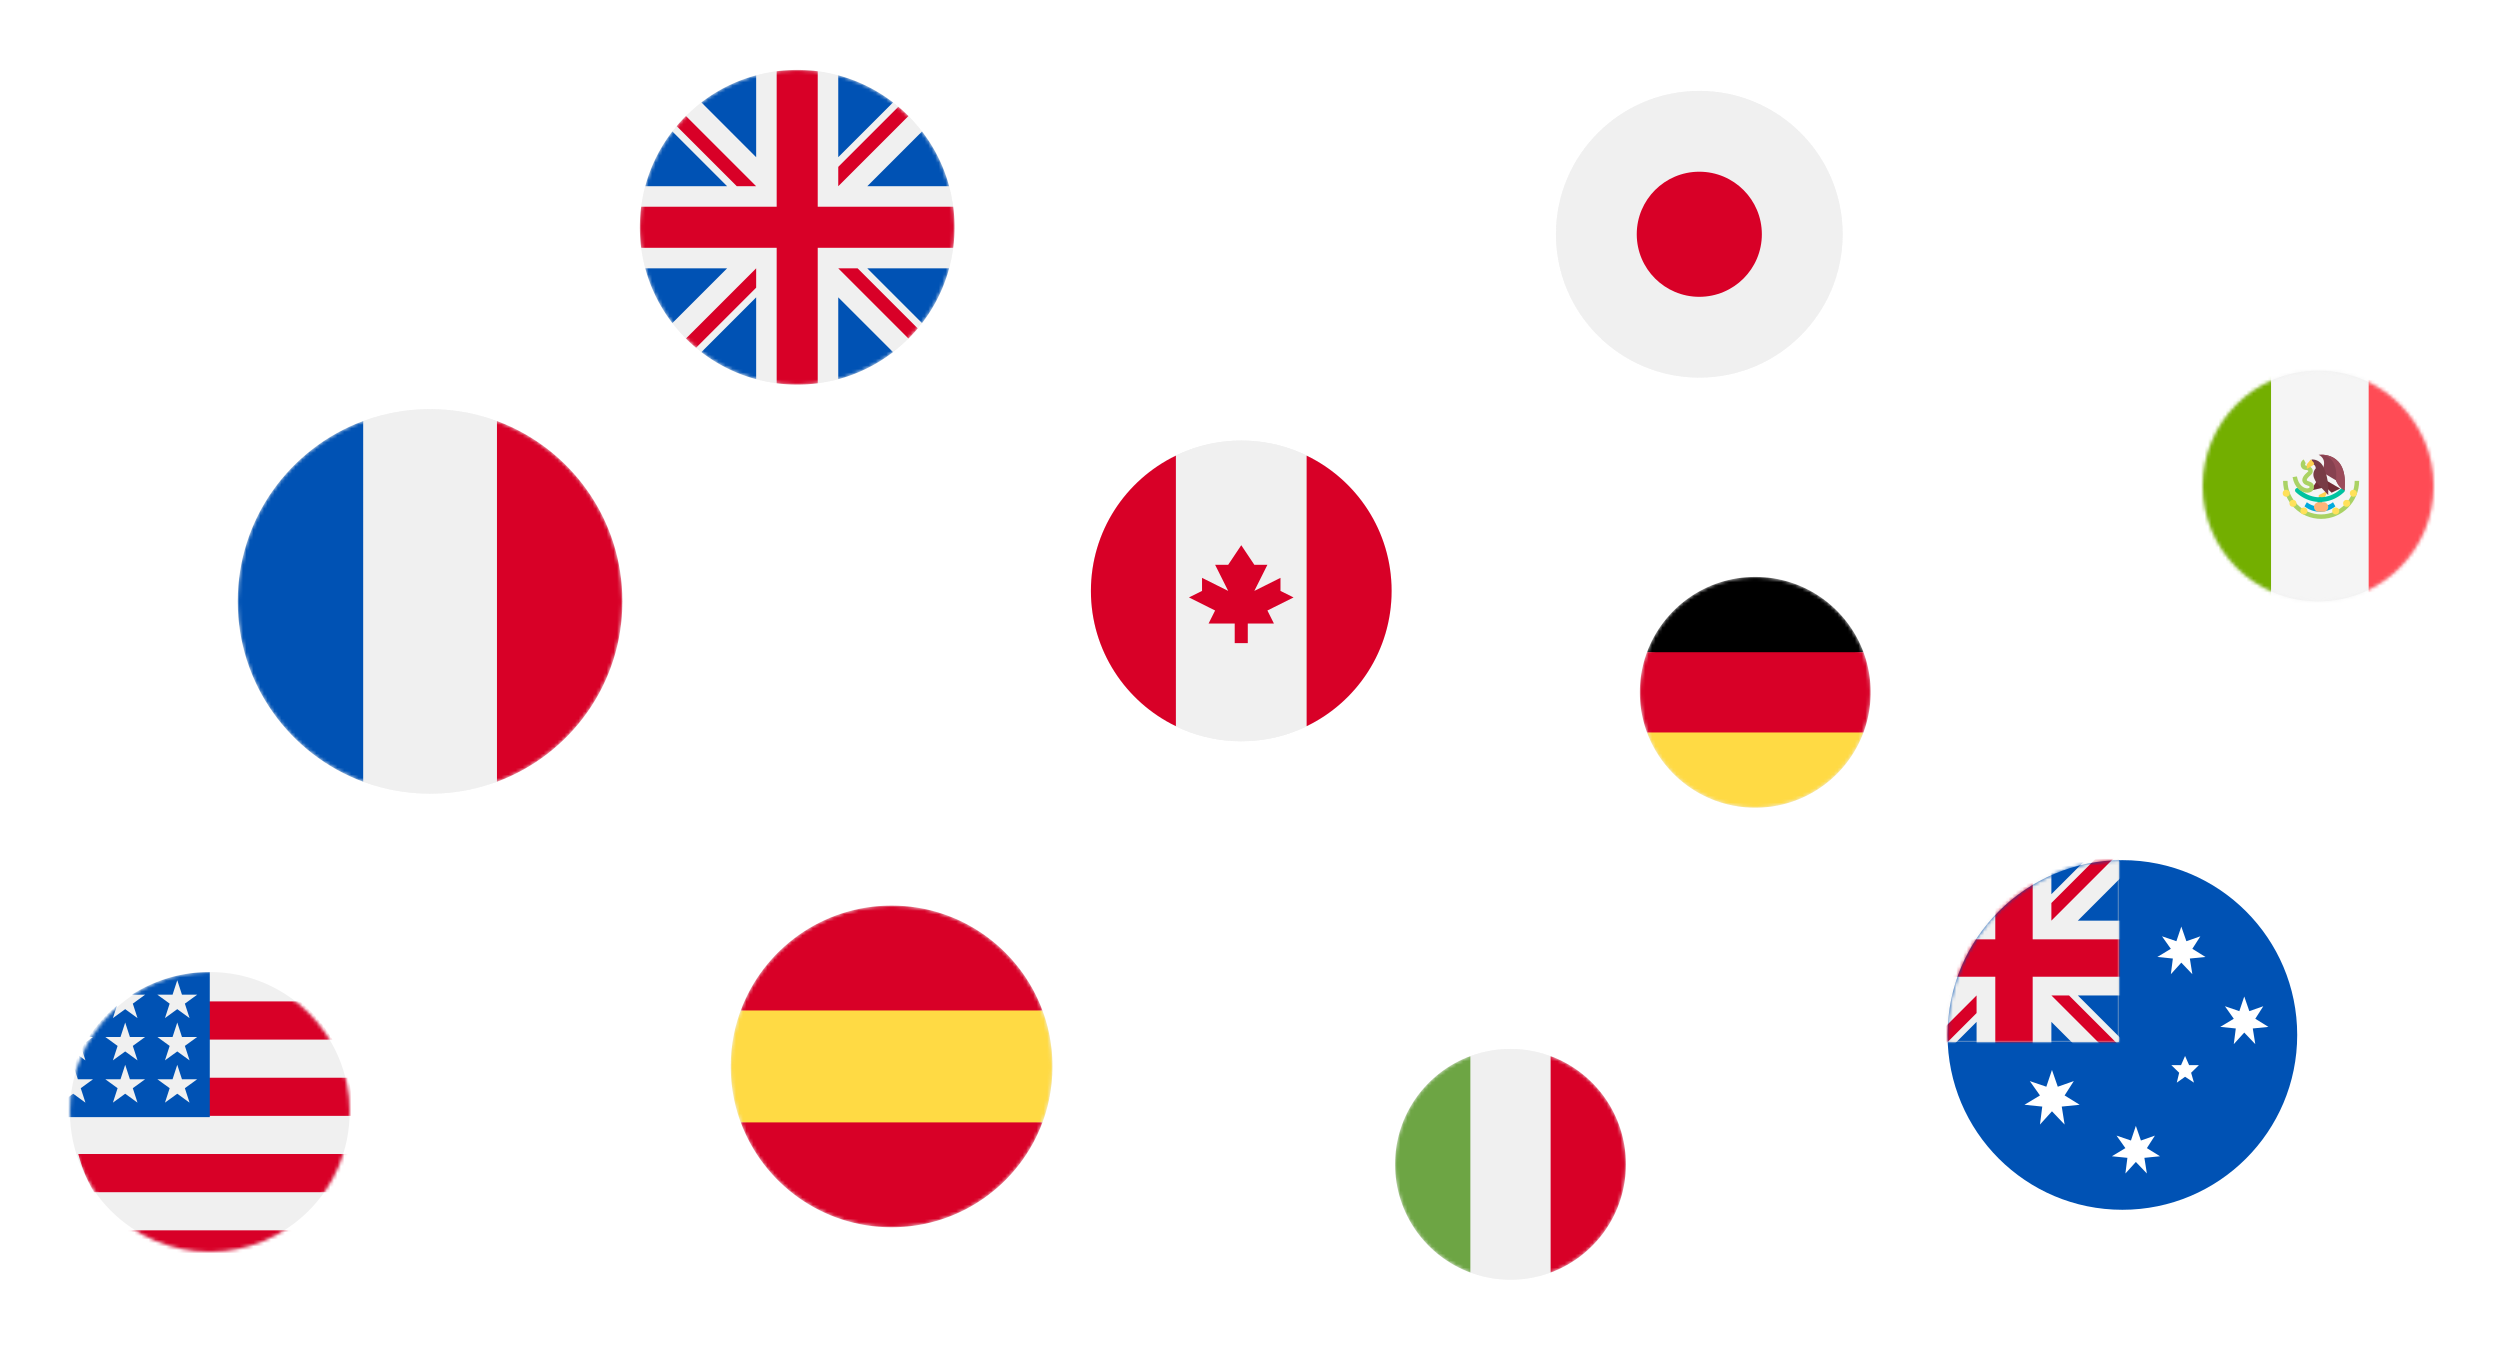 <svg xmlns="http://www.w3.org/2000/svg" xmlns:xlink="http://www.w3.org/1999/xlink" width="715" height="386" viewBox="0 0 715 386">
    <defs>
        <filter id="a" width="181.2%" height="181.2%" x="-39.4%" y="-34.4%" filterUnits="objectBoundingBox">
            <feOffset dx="1" dy="5" in="SourceAlpha" result="shadowOffsetOuter1"/>
            <feGaussianBlur in="shadowOffsetOuter1" result="shadowBlurOuter1" stdDeviation="10"/>
            <feColorMatrix in="shadowBlurOuter1" result="shadowMatrixOuter1" values="0 0 0 0 0.736 0 0 0 0 0.736 0 0 0 0 0.736 0 0 0 0.716 0"/>
            <feMerge>
                <feMergeNode in="shadowMatrixOuter1"/>
                <feMergeNode in="SourceGraphic"/>
            </feMerge>
        </filter>
        <circle id="b" cx="40" cy="40" r="40"/>
        <filter id="d" width="165%" height="165%" x="-31.5%" y="-27.5%" filterUnits="objectBoundingBox">
            <feOffset dx="1" dy="5" in="SourceAlpha" result="shadowOffsetOuter1"/>
            <feGaussianBlur in="shadowOffsetOuter1" result="shadowBlurOuter1" stdDeviation="10"/>
            <feColorMatrix in="shadowBlurOuter1" result="shadowMatrixOuter1" values="0 0 0 0 0.736 0 0 0 0 0.736 0 0 0 0 0.736 0 0 0 0.716 0"/>
            <feMerge>
                <feMergeNode in="shadowMatrixOuter1"/>
                <feMergeNode in="SourceGraphic"/>
            </feMerge>
        </filter>
        <circle id="e" cx="50" cy="50" r="50"/>
        <path id="g" d="M0 0h60v60H0z"/>
        <filter id="i" width="175.6%" height="175.6%" x="-36.6%" y="-32%" filterUnits="objectBoundingBox">
            <feOffset dx="1" dy="5" in="SourceAlpha" result="shadowOffsetOuter1"/>
            <feGaussianBlur in="shadowOffsetOuter1" result="shadowBlurOuter1" stdDeviation="10"/>
            <feColorMatrix in="shadowBlurOuter1" result="shadowMatrixOuter1" values="0 0 0 0 0.736 0 0 0 0 0.736 0 0 0 0 0.736 0 0 0 0.716 0"/>
            <feMerge>
                <feMergeNode in="shadowMatrixOuter1"/>
                <feMergeNode in="SourceGraphic"/>
            </feMerge>
        </filter>
        <filter id="j" width="198.5%" height="198.5%" x="-47.7%" y="-41.7%" filterUnits="objectBoundingBox">
            <feOffset dx="1" dy="5" in="SourceAlpha" result="shadowOffsetOuter1"/>
            <feGaussianBlur in="shadowOffsetOuter1" result="shadowBlurOuter1" stdDeviation="10"/>
            <feColorMatrix in="shadowBlurOuter1" result="shadowMatrixOuter1" values="0 0 0 0 0.736 0 0 0 0 0.736 0 0 0 0 0.736 0 0 0 0.716 0"/>
            <feMerge>
                <feMergeNode in="shadowMatrixOuter1"/>
                <feMergeNode in="SourceGraphic"/>
            </feMerge>
        </filter>
        <circle id="k" cx="33" cy="33" r="33"/>
        <filter id="m" width="172.2%" height="172.2%" x="-35%" y="-30.6%" filterUnits="objectBoundingBox">
            <feOffset dx="1" dy="5" in="SourceAlpha" result="shadowOffsetOuter1"/>
            <feGaussianBlur in="shadowOffsetOuter1" result="shadowBlurOuter1" stdDeviation="10"/>
            <feColorMatrix in="shadowBlurOuter1" result="shadowMatrixOuter1" values="0 0 0 0 0.736 0 0 0 0 0.736 0 0 0 0 0.736 0 0 0 0.716 0"/>
            <feMerge>
                <feMergeNode in="shadowMatrixOuter1"/>
                <feMergeNode in="SourceGraphic"/>
            </feMerge>
        </filter>
        <circle id="n" cx="45" cy="45" r="45"/>
        <filter id="p" width="198.5%" height="198.5%" x="-47.7%" y="-41.7%" filterUnits="objectBoundingBox">
            <feOffset dx="1" dy="5" in="SourceAlpha" result="shadowOffsetOuter1"/>
            <feGaussianBlur in="shadowOffsetOuter1" result="shadowBlurOuter1" stdDeviation="10"/>
            <feColorMatrix in="shadowBlurOuter1" result="shadowMatrixOuter1" values="0 0 0 0 0.736 0 0 0 0 0.736 0 0 0 0 0.736 0 0 0 0.716 0"/>
            <feMerge>
                <feMergeNode in="shadowMatrixOuter1"/>
                <feMergeNode in="SourceGraphic"/>
            </feMerge>
        </filter>
        <circle id="q" cx="33" cy="33" r="33"/>
        <filter id="s" width="159.1%" height="159.1%" x="-28.6%" y="-25%" filterUnits="objectBoundingBox">
            <feOffset dx="1" dy="5" in="SourceAlpha" result="shadowOffsetOuter1"/>
            <feGaussianBlur in="shadowOffsetOuter1" result="shadowBlurOuter1" stdDeviation="10"/>
            <feColorMatrix in="shadowBlurOuter1" result="shadowMatrixOuter1" values="0 0 0 0 0.736 0 0 0 0 0.736 0 0 0 0 0.736 0 0 0 0.716 0"/>
            <feMerge>
                <feMergeNode in="shadowMatrixOuter1"/>
                <feMergeNode in="SourceGraphic"/>
            </feMerge>
        </filter>
        <circle id="t" cx="55" cy="55" r="55"/>
        <filter id="v" width="198.5%" height="198.5%" x="-47.7%" y="-41.7%" filterUnits="objectBoundingBox">
            <feOffset dx="1" dy="5" in="SourceAlpha" result="shadowOffsetOuter1"/>
            <feGaussianBlur in="shadowOffsetOuter1" result="shadowBlurOuter1" stdDeviation="10"/>
            <feColorMatrix in="shadowBlurOuter1" result="shadowMatrixOuter1" values="0 0 0 0 0.736 0 0 0 0 0.736 0 0 0 0 0.736 0 0 0 0.716 0"/>
            <feMerge>
                <feMergeNode in="shadowMatrixOuter1"/>
                <feMergeNode in="SourceGraphic"/>
            </feMerge>
        </filter>
        <circle id="w" cx="33" cy="33" r="33"/>
        <filter id="y" width="170.7%" height="170.7%" x="-34.2%" y="-29.9%" filterUnits="objectBoundingBox">
            <feOffset dx="1" dy="5" in="SourceAlpha" result="shadowOffsetOuter1"/>
            <feGaussianBlur in="shadowOffsetOuter1" result="shadowBlurOuter1" stdDeviation="10"/>
            <feColorMatrix in="shadowBlurOuter1" result="shadowMatrixOuter1" values="0 0 0 0 0.736 0 0 0 0 0.736 0 0 0 0 0.736 0 0 0 0.716 0"/>
            <feMerge>
                <feMergeNode in="shadowMatrixOuter1"/>
                <feMergeNode in="SourceGraphic"/>
            </feMerge>
        </filter>
        <circle id="z" cx="46" cy="46" r="46"/>
        <filter id="B" width="179.3%" height="179.3%" x="-38.4%" y="-33.5%" filterUnits="objectBoundingBox">
            <feOffset dx="1" dy="5" in="SourceAlpha" result="shadowOffsetOuter1"/>
            <feGaussianBlur in="shadowOffsetOuter1" result="shadowBlurOuter1" stdDeviation="10"/>
            <feColorMatrix in="shadowBlurOuter1" result="shadowMatrixOuter1" values="0 0 0 0 0.736 0 0 0 0 0.736 0 0 0 0 0.736 0 0 0 0.716 0"/>
            <feMerge>
                <feMergeNode in="shadowMatrixOuter1"/>
                <feMergeNode in="SourceGraphic"/>
            </feMerge>
        </filter>
        <circle id="C" cx="41" cy="41" r="41"/>
    </defs>
    <g fill="none" fill-rule="evenodd">
        <g filter="url(#a)" transform="translate(19 273)">
            <mask id="c" fill="#fff">
                <use xlink:href="#b"/>
            </mask>
            <use fill="#F0F0F0" fill-rule="nonzero" xlink:href="#b"/>
            <g fill-rule="nonzero" mask="url(#c)">
                <g fill="#D80027">
                    <path d="M39.243 41.142h41.702c0-3.775-.48-7.433-1.377-10.911H39.243v10.91zM39.243 19.32h35.836a41.503 41.503 0 0 0-9.221-10.912H39.243V19.32zM40.98 82.968c9.406 0 18.05-3.403 24.878-9.093H16.103c6.826 5.69 15.471 9.093 24.877 9.093zM6.881 62.964h68.198a42.613 42.613 0 0 0 4.49-10.911H2.391a42.613 42.613 0 0 0 4.489 10.91z"/>
                </g>
                <path fill="#0052B4" d="M17.719 6.482H21.5L17.983 9.04l1.344 4.136-3.519-2.557-3.518 2.557L13.45 9.6a41.738 41.738 0 0 0-8.05 8.973h1.212l-2.24 1.627a41.441 41.441 0 0 0-1.004 1.774l1.07 3.292-1.996-1.45a41.115 41.115 0 0 0-1.357 3.222l1.178 3.627h4.349l-3.519 2.556 1.344 4.136L.92 34.802l-2.108 1.532a41.91 41.91 0 0 0-.32 5.175H40V0c-8.2 0-15.844 2.379-22.281 6.482zm1.608 30.876l-3.519-2.556-3.518 2.556 1.344-4.136-3.519-2.556h4.35l1.343-4.136 1.344 4.136h4.35l-3.52 2.556 1.345 4.136zM17.983 21.13l1.344 4.137-3.519-2.557-3.518 2.557 1.344-4.137-3.519-2.556h4.35l1.343-4.136 1.344 4.136h4.35l-3.52 2.556zm16.233 16.228l-3.518-2.556-3.519 2.556 1.344-4.136-3.518-2.556h4.349l1.344-4.136 1.343 4.136h4.35l-3.52 2.556 1.345 4.136zM32.872 21.13l1.344 4.137-3.518-2.557-3.519 2.557 1.344-4.137-3.518-2.556h4.349l1.344-4.136 1.343 4.136h4.35l-3.52 2.556zm0-12.091l1.344 4.136-3.518-2.557-3.519 2.557 1.344-4.136-3.518-2.557h4.349l1.344-4.136 1.343 4.136h4.35L32.87 9.04z"/>
            </g>
            <circle cx="39.245" cy="40" r="42.264" mask="url(#c)"/>
        </g>
        <g filter="url(#d)" transform="translate(556 241)">
            <mask id="f" fill="#fff">
                <use xlink:href="#e"/>
            </mask>
            <use fill="#0052B4" fill-rule="nonzero" xlink:href="#e"/>
            <g mask="url(#f)">
                <g transform="translate(-11 -8)">
                    <mask id="h" fill="#fff">
                        <use xlink:href="#g"/>
                    </mask>
                    <use fill="#D8D8D8" xlink:href="#g"/>
                    <g mask="url(#h)">
                        <g fill-rule="nonzero" transform="translate(-11 -5)">
                            <circle cx="41" cy="41" r="41" fill="#F0F0F0"/>
                            <g fill="#0052B4">
                                <path d="M8.475 16.038a40.85 40.85 0 0 0-7.063 14.267h21.33L8.475 16.038zM80.588 30.305a40.854 40.854 0 0 0-7.063-14.266L59.259 30.305h21.329zM1.412 51.696a40.854 40.854 0 0 0 7.063 14.266l14.266-14.266H1.412zM65.962 8.476a40.853 40.853 0 0 0-14.266-7.064v21.33L65.962 8.476zM16.038 73.524a40.854 40.854 0 0 0 14.266 7.064v-21.33L16.038 73.525zM30.304 1.412a40.854 40.854 0 0 0-14.266 7.063l14.266 14.266V1.412zM51.696 80.588a40.854 40.854 0 0 0 14.266-7.063L51.696 59.259v21.329zM59.259 51.696l14.266 14.266a40.852 40.852 0 0 0 7.063-14.266h-21.33z"/>
                            </g>
                            <g fill="#D80027">
                                <path d="M81.653 35.652H46.348V.347a41.41 41.41 0 0 0-10.696 0v35.305H.347a41.41 41.41 0 0 0 0 10.696h35.305v35.305a41.406 41.406 0 0 0 10.696 0V46.348h35.305a41.406 41.406 0 0 0 0-10.696z"/>
                                <path d="M51.696 51.696L69.99 69.99a41.102 41.102 0 0 0 2.41-2.632L56.738 51.696h-5.042zM30.304 51.696L12.009 69.99c.84.842 1.72 1.644 2.632 2.41l15.663-15.664v-5.041zM30.304 30.305L12.01 12.008a41.102 41.102 0 0 0-2.41 2.632l15.663 15.663h5.042zM51.696 30.305L69.99 12.009a41.053 41.053 0 0 0-2.632-2.41L51.696 25.263v5.042z"/>
                            </g>
                        </g>
                    </g>
                </g>
            </g>
            <circle cx="50" cy="50" r="50"/>
            <path fill="#FFF" d="M65.451 23.188L66.855 19l1.45 4.188 3.998-1.407-2.295 3.58 3.757 2.329-4.47.45.713 4.483-3.153-3.308-2.994 3.308.574-4.483L60 27.69l3.86-2.329-2.532-3.58zM52.451 80.188L53.855 76l1.45 4.188 3.998-1.407-2.295 3.58 3.757 2.329-4.47.45.713 4.483-3.153-3.308-2.994 3.308.574-4.483L47 84.69l3.86-2.329-2.532-3.58zM28.252 64.802L29.862 60l1.663 4.802 4.584-1.612-2.632 4.105 4.31 2.67-5.127.517.817 5.141-3.616-3.794-3.433 3.794.658-5.141L22 69.965l4.428-2.67-2.905-4.105zM83.451 43.188L84.855 39l1.45 4.188 3.998-1.407-2.295 3.58 3.757 2.329-4.47.45.713 4.483-3.153-3.308-2.994 3.308.574-4.483L78 47.69l3.86-2.329-2.532-3.58zM66.781 58.63L67.93 56l1.152 2.63h2.805l-2.23 2.176.817 2.83-2.544-1.687-2.366 1.687.682-2.83L64 58.63z"/>
        </g>
        <g fill-rule="nonzero" filter="url(#i)" transform="translate(311 121)">
            <circle cx="43" cy="43" r="43" fill="#F0F0F0"/>
            <circle cx="43" cy="43" r="43" fill="#F0F0F0"/>
            <g fill="#D80027">
                <path d="M86 43c0-17.027-9.921-31.739-24.304-38.686v77.371C76.079 74.74 86 60.027 86 43zM0 43c0 17.027 9.921 31.739 24.304 38.686V4.314C9.921 11.261 0 25.974 0 43zM50.478 48.602l7.478-3.735L54.217 43v-3.735L46.74 43l3.74-7.47h-3.74L43 29.93l-3.74 5.6h-3.738L39.26 43l-7.478-3.735V43l-3.74 1.867 7.479 3.735-1.87 3.734h7.479v5.602h3.738v-5.602h7.479z"/>
            </g>
            <circle cx="43" cy="43" r="43"/>
        </g>
        <g filter="url(#j)" transform="translate(629 101)">
            <mask id="l" fill="#fff">
                <use xlink:href="#k"/>
            </mask>
            <use fill="#F0F0F0" fill-rule="nonzero" xlink:href="#k"/>
            <g fill-rule="nonzero" mask="url(#l)">
                <path fill="#73AF00" d="M19.56 67H-7.523C-8.338 67-9 66.152-9 65.105v-68.21C-9-4.152-8.338-5-7.523-5H19.56v72z"/>
                <path fill="#F5F5F5" d="M19.56-1h28.56v72H19.56z"/>
                <path fill="#FF4B55" d="M74.523 68H47.44V-1h27.083C75.338-1 76-.187 76 .816v65.368C76 67.187 75.338 68 74.523 68z"/>
                <path fill="#FFD250" d="M35.88 34.24l-2.72 1.36v1.36h1.36z"/>
                <g fill="#00C3A0">
                    <path d="M33.5 40.212a.655.655 0 0 1-.647-.664v-2.654c0-.367.29-.664.647-.664.358 0 .647.297.647.664v2.654c0 .367-.29.664-.647.664z"/>
                    <path d="M33.5 37.557c-2.542 0-4.996-1.006-6.911-2.832a.676.676 0 0 1-.034-.938.638.638 0 0 1 .914-.034c1.676 1.597 3.817 2.477 6.03 2.477 2.214 0 4.356-.88 6.031-2.477a.636.636 0 0 1 .914.034.675.675 0 0 1-.033.938c-1.915 1.827-4.37 2.832-6.911 2.832z"/>
                </g>
                <path fill="#00AADC" d="M33.5 40.36c-1.578 0-3.106-.532-4.42-1.538l.682-1.182a6.113 6.113 0 0 0 7.476 0l.682 1.182c-1.314 1.007-2.842 1.538-4.42 1.538z"/>
                <path fill="#732D37" d="M32.647 31.52l-1.305 2.046-.222.674 3.4-.798z"/>
                <path fill="#AAD264" d="M29.866 34.92c-1.662 0-3.657-1.38-4.186-4.457l1.24-.207c.44 2.558 2.034 3.425 2.992 3.422.293-.008.6-.108.624-.312.028-.245.035-.303-.623-.523-.357-.12-.762-.254-1.047-.575-1.15-1.297.407-2.668 1.155-3.328.132-.116.187-.215.173-.252-.041-.107-.288-.267-.566-.267-.799 0-1.405-.445-1.581-1.162-.183-.742.163-1.523.82-1.859l.578 1.103c-.154.079-.215.303-.176.463.015.064.053.214.36.214.77 0 1.502.448 1.74 1.065.102.263.255.947-.51 1.621-.826.728-1.32 1.276-1.046 1.584.062.07.328.16.504.217.566.19 1.62.541 1.468 1.84-.094.818-.833 1.385-1.838 1.412l-.08.001z"/>
                <path fill="#874150" d="M34.387 27.891s1.226-2.54-1.227-3.809c0 0 8.587-1.27 7.36 10.158-.805-.667-2-1.886-2.428-2.857l-3.705-2.222v-1.27z"/>
                <path fill="#732D37" d="M33.16 30.16l6.12 3.57-2.448 1.19-3.672-3.57v-1.19z"/>
                <path fill="#783C46" d="M31.12 26.675c.657 0 1.19.57 1.19 1.275l-.001.001c-.71.76-.886 1.923-.437 2.885l.269.576c.112.24.26.46.437.65L35.88 35.6v-1.762c0-2.195-.477-4.36-1.393-6.324-.605-1.295-1.841-2.114-3.193-2.114h-.174v1.275z"/>
                <path fill="#FFD250" d="M30.9 25.4l-1.14 1.36v1.36s1.356-.82 1.812-1.081c.32-.183.262-.615.078-.823-.142-.162-.75-.816-.75-.816z"/>
                <path fill="#AAD264" d="M33.84 42.4c-6 0-10.88-4.88-10.88-10.88h1.28c0 5.294 4.306 9.6 9.6 9.6s9.6-4.306 9.6-9.6h1.28c0 6-4.88 10.88-10.88 10.88z"/>
                <g fill="#FFE15A" transform="translate(22.96 34.24)">
                    <ellipse cx=".897" cy=".831" rx="1" ry="1"/>
                    <ellipse cx="2.823" cy="3.716" rx="1" ry="1"/>
                    <ellipse cx="5.951" cy="5.897" rx="1" ry="1"/>
                    <ellipse cx="20.107" cy=".831" rx="1" ry="1"/>
                    <ellipse cx="18.179" cy="3.716" rx="1" ry="1"/>
                    <ellipse cx="15.051" cy="5.897" rx="1" ry="1"/>
                </g>
                <path fill="#FFB478" d="M34.52 40.36h-1.36a1.36 1.36 0 0 1 0-2.72h1.36a1.36 1.36 0 0 1 0 2.72z"/>
                <path fill="#9B4B5A" d="M38.092 31.383c.41 1.243 1.278 2.38 2.428 2.856v.001c1.227-11.428-7.36-10.158-7.36-10.158 6.133 0 4.932 7.301 4.932 7.301z"/>
            </g>
            <circle cx="32.5" cy="32.5" r="34.5" mask="url(#l)"/>
        </g>
        <g filter="url(#m)" transform="translate(182 15)">
            <mask id="o" fill="#fff">
                <use xlink:href="#n"/>
            </mask>
            <use fill="#F0F0F0" fill-rule="nonzero" xlink:href="#n"/>
            <g fill-rule="nonzero" mask="url(#o)">
                <circle cx="45" cy="45" r="45" fill="#F0F0F0"/>
                <g fill="#0052B4">
                    <path d="M9.302 17.603A44.836 44.836 0 0 0 1.55 33.261h23.41L9.302 17.603zM88.45 33.261a44.84 44.84 0 0 0-7.752-15.658L65.04 33.261h23.41zM1.55 56.74a44.84 44.84 0 0 0 7.752 15.657L24.96 56.74H1.55zM72.397 9.303A44.838 44.838 0 0 0 56.739 1.55v23.41L72.397 9.303zM17.603 80.697a44.84 44.84 0 0 0 15.658 7.753V65.04L17.603 80.697zM33.26 1.55a44.84 44.84 0 0 0-15.657 7.752L33.261 24.96V1.55zM56.74 88.45a44.84 44.84 0 0 0 15.657-7.752L56.739 65.04v23.41zM65.04 56.74l15.658 15.657c3.534-4.599 6.2-9.9 7.752-15.658H65.04z"/>
                </g>
                <g fill="#D80027">
                    <path d="M89.62 39.13H50.87V.38a45.45 45.45 0 0 0-11.74 0v38.75H.38a45.45 45.45 0 0 0 0 11.74h38.75v38.75a45.445 45.445 0 0 0 11.74 0V50.87h38.75a45.445 45.445 0 0 0 0-11.74z"/>
                    <path d="M56.74 56.74l20.08 20.08a45.112 45.112 0 0 0 2.645-2.889L62.273 56.739H56.74zM33.26 56.74L13.18 76.82a45.112 45.112 0 0 0 2.889 2.645l17.192-17.192v-5.534zM33.26 33.261L13.18 13.18a45.112 45.112 0 0 0-2.645 2.888l17.192 17.192h5.534zM56.74 33.261l20.08-20.08a45.058 45.058 0 0 0-2.889-2.646L56.739 27.727v5.534z"/>
                </g>
            </g>
            <circle cx="45.425" cy="43.726" r="46.274" mask="url(#o)"/>
        </g>
        <g filter="url(#p)" transform="translate(468 160)">
            <mask id="r" fill="#fff">
                <use xlink:href="#q"/>
            </mask>
            <use fill="#F0F0F0" fill-rule="nonzero" xlink:href="#q"/>
            <g fill-rule="nonzero" mask="url(#r)">
                <path fill="#FFDA44" d="M2.053 44.478C6.715 57.044 18.81 66 33 66s26.285-8.956 30.947-21.522L33 41.608l-30.947 2.87z"/>
                <path fill="#000" d="M33 0C18.811 0 6.715 8.955 2.053 21.522L33 24.392l30.947-2.87C59.285 8.955 47.19 0 33 0z"/>
                <path fill="#D80027" d="M2.053 21.522A32.93 32.93 0 0 0 0 33c0 4.037.726 7.903 2.053 11.478h61.895A32.93 32.93 0 0 0 66 33c0-4.037-.726-7.903-2.053-11.478H2.053z"/>
            </g>
            <circle cx="33.5" cy="33.5" r="34.5" mask="url(#r)"/>
        </g>
        <g filter="url(#s)" transform="translate(67 112)">
            <mask id="u" fill="#fff">
                <use xlink:href="#t"/>
            </mask>
            <use fill="#F0F0F0" fill-rule="nonzero" xlink:href="#t"/>
            <g fill-rule="nonzero" mask="url(#u)">
                <circle cx="55" cy="55" r="55" fill="#F0F0F0"/>
                <path fill="#D80027" d="M110 55c0-23.648-14.926-43.808-35.87-51.579v103.158C95.074 98.808 110 78.65 110 55z"/>
                <path fill="#0052B4" d="M0 55c0 23.648 14.926 43.808 35.87 51.579V3.421C14.926 11.192 0 31.351 0 55z"/>
            </g>
            <circle cx="56.5" cy="54.5" r="57.5" mask="url(#u)"/>
        </g>
        <g filter="url(#v)" transform="translate(398 295)">
            <mask id="x" fill="#fff">
                <use xlink:href="#w"/>
            </mask>
            <use fill="#F0F0F0" fill-rule="nonzero" xlink:href="#w"/>
            <g fill-rule="nonzero" mask="url(#x)">
                <circle cx="33" cy="33" r="33" fill="#F0F0F0"/>
                <path fill="#D80027" d="M66 33c0-14.189-8.955-26.285-21.522-30.947v61.895C57.045 59.285 66 47.188 66 33z"/>
                <path fill="#6DA544" d="M0 33c0 14.189 8.955 26.285 21.522 30.947V2.053C8.955 6.715 0 18.81 0 33z"/>
            </g>
            <circle cx="34.5" cy="33.5" r="34.5" mask="url(#x)"/>
        </g>
        <g filter="url(#y)" transform="translate(208 254)">
            <mask id="A" fill="#fff">
                <use xlink:href="#z"/>
            </mask>
            <use fill="#F0F0F0" fill-rule="nonzero" xlink:href="#z"/>
            <g fill-rule="nonzero" mask="url(#A)">
                <path fill="#FFDA44" d="M0 46a45.901 45.901 0 0 0 2.861 16L46 66l43.139-4A45.901 45.901 0 0 0 92 46a45.901 45.901 0 0 0-2.861-16L46 26 2.861 30A45.901 45.901 0 0 0 0 46z"/>
                <g fill="#D80027">
                    <path d="M89.139 30C82.639 12.483 65.779 0 46 0 26.222 0 9.36 12.483 2.861 30H89.14zM2.861 62C9.361 79.517 26.221 92 46 92c19.778 0 36.64-12.483 43.139-30H2.86z"/>
                </g>
            </g>
            <circle cx="46.5" cy="45.5" r="46.5" mask="url(#A)"/>
        </g>
        <g filter="url(#B)" transform="translate(444 21)">
            <mask id="D" fill="#fff">
                <use xlink:href="#C"/>
            </mask>
            <use fill="#F0F0F0" fill-rule="nonzero" xlink:href="#C"/>
            <g fill-rule="nonzero" mask="url(#D)">
                <circle cx="41" cy="41" r="41" fill="#F0F0F0"/>
                <circle cx="41" cy="41" r="17.891" fill="#D80027"/>
            </g>
            <ellipse cx="39.758" cy="41.621" mask="url(#D)" rx="43.485" ry="40.379"/>
        </g>
    </g>
</svg>

